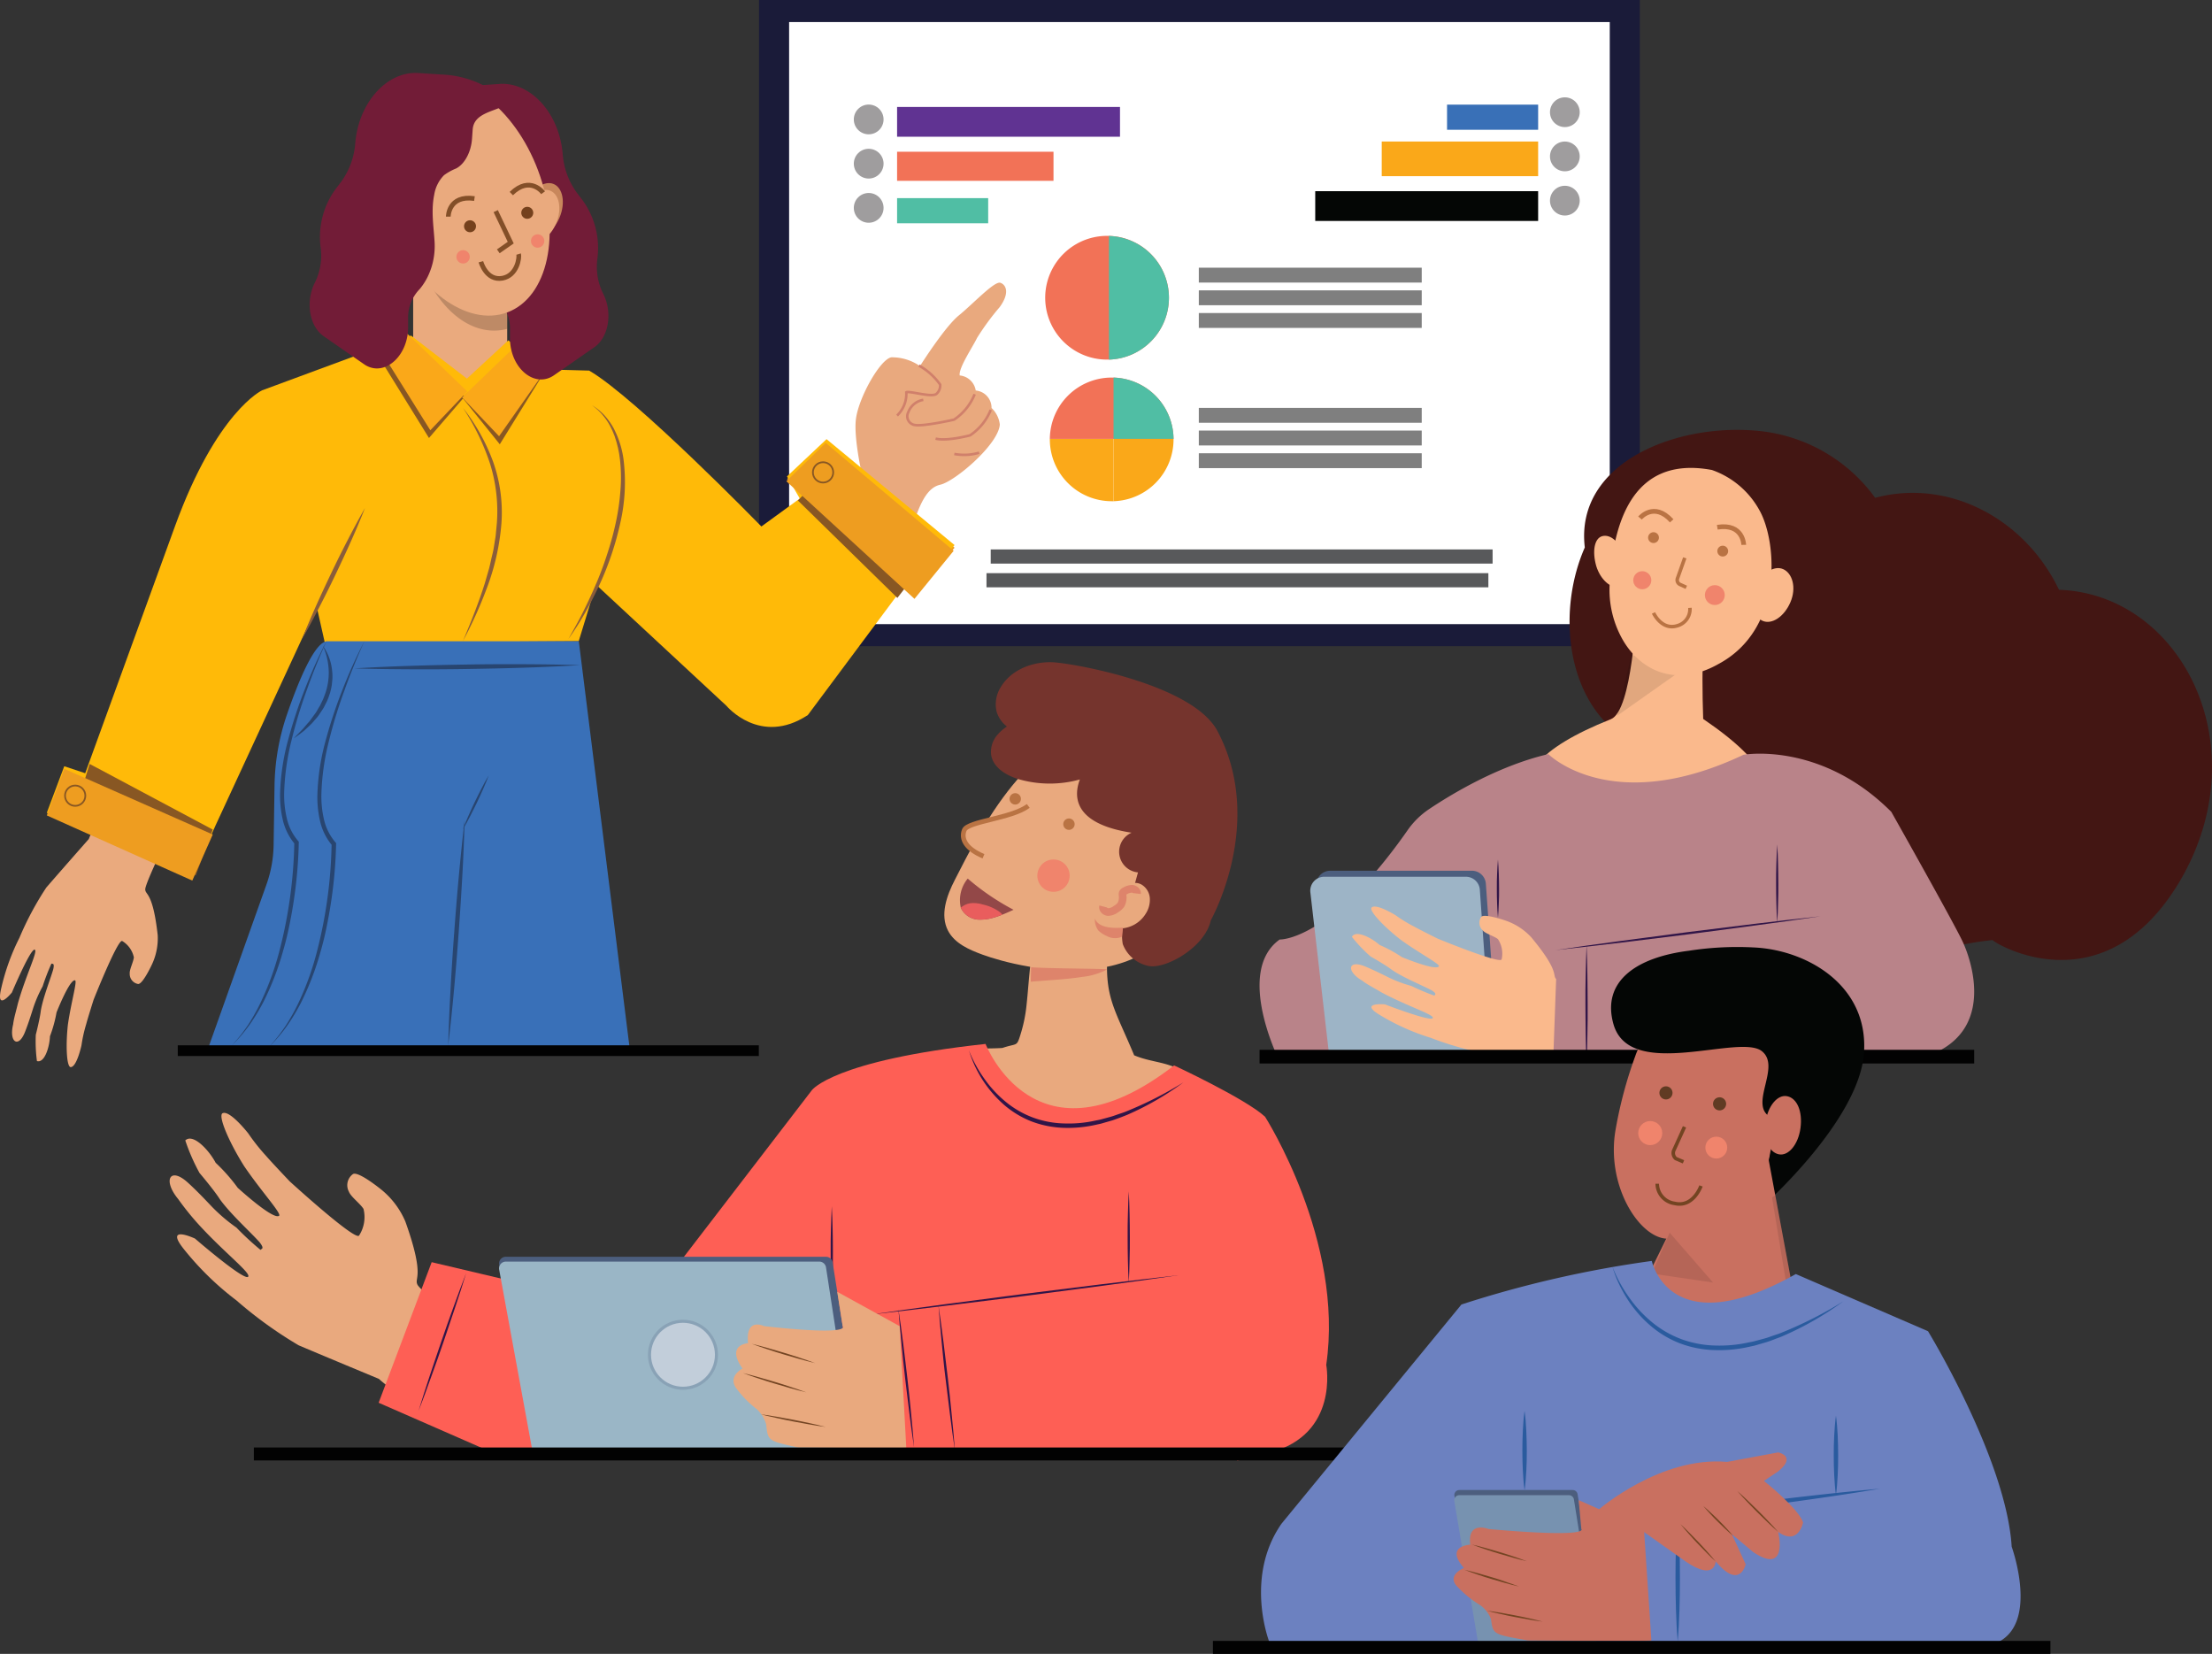 <svg xmlns="http://www.w3.org/2000/svg" width="468.999" height="350.598"><rect width="100%" height="100%" fill="#333333" stroke="none"/><defs><clipPath id="a"><path d="M430.835 407.09a7.165 7.165 0 00-1.451 6.231 4.4 4.4 0 004.268 2.471c2.253 0 4.643-1.053 6.9-2.091a51.316 51.316 0 01-9.712-6.611z" transform="translate(-429.188 -407.09)" fill="none"/></clipPath><style>.as,.bf,.e,.n,.x,.z{fill:none}.d{fill:#e9a97e}.e{stroke:#d0806b;stroke-width:.54px}.as,.bf,.e,.n,.x,.z{stroke-miterlimit:10}.f{fill:#eaaa7e}.g{fill:#ee9d20}.w{isolation:isolate}.j{fill:#885723}.k{fill:#faa819}.l{fill:#721c37}.n{stroke:#834f28}.o{fill:#75411d}.p{fill:#f0846c}.q{fill:#8a5d3b}.s{fill:#284570}.t{fill:#020202}.v{fill:#fab98c}.w{opacity:.1}.x{stroke:#b97343}.as,.x{stroke-width:.75px}.y{fill:#b97343}.z{stroke:#ba7343}.ab{fill:#311548}.ac{fill:#4c5e7e}.ag{fill:#de846b}.ap{fill:#734422}.aq{fill:#c97060}.ar{fill:#040605}.as{stroke:#734422}.at{fill:#603b23}.av{fill:#2a5b9e}.az{fill:#f27257}.ba{fill:#50bea4}.bc{fill:#7f7f7f}.be{fill:#9f9d9e}.bf{stroke:#58595b;stroke-width:3px}</style></defs><g transform="translate(0 -6.807)"><path fill="#1a1b39" d="M160.936 6.807h186.747v136.981H160.936z"/><path fill="#fff" d="M167.31 11.483h174v127.63h-174z"/><path class="d" d="M203.479 86.397a3.794 3.794 0 013.4 3.192 3.68 3.68 0 013.353 3.642v.066a5.691 5.691 0 011.755 3.525c-.341 4.268-9.57 12.064-12.629 12.738-3.794.849-5.174 6.639-7.664 14.44s-16.252-6.326-16.252-6.326l7-11.818s-1.446-6.819-.948-10.324c.621-4.534 5.1-12.529 7.483-12.98a10.367 10.367 0 016.075 1.859c.892-1.4 5.477-8.479 8.233-10.727 3.064-2.494 7.588-7.384 8.835-6.929s1.987 2.21-.166 5.16a53.642 53.642 0 00-4.823 6.573c-.844 1.801-3.899 6.278-3.652 7.909z"/><path class="e" d="M190.205 94.899a6.4 6.4 0 001.959-4.932c.645-.356 5.477 1.186 6.407.318a2.371 2.371 0 00.768-1.949 13.7 13.7 0 00-4.491-4.031"/><path class="e" d="M195.763 91.575a4.078 4.078 0 00-3.177 2.608 1.859 1.859 0 001.385 2.717c1.84.341 8.309-1.133 8.309-1.133a11.68 11.68 0 004.368-5.392M198.371 99.789c2.371.621 7.317-.7 7.317-.7a11.7 11.7 0 004.368-5.392M202.336 103.038a11.277 11.277 0 005.273-.266"/><path class="f" d="M14.926 233.015c-.816-.261-1.005-4.652-.536-8.972.692-4.8 2.011-9.2 1.532-9.418-1.148-.294-3.936 6.8-3.936 6.8a27.774 27.774 0 01-1.394 5.06c-.071 2.181-1.133 5.762-2.76 5.25a31.47 31.47 0 01-.242-5.572s.882-3.438 1.062-5.1c.474-2.807 2.091-6.838 2.641-8.792.327-1.48-.228-1.034-.375-1.219a45.076 45.076 0 00-1.873 4.842 27.031 27.031 0 00-2.02 4.652c-.512 1.627-1.029 3.253-1.726 5.027-1.396 3.55-3.429 2.15-2.514-1.616.156-1.333.669-2.964 1.01-4.434 1.65-5.876 4.225-10.974 3.6-11.382-.792-.588-4.87 9.058-4.87 9.058s-3.5 4.325-2.257-.92a46.607 46.607 0 013.855-10.68 65.618 65.618 0 015.69-10.641c3.462-4 9.01-10.286 9.01-10.286 2.314-5.8 6.246-11.7 9.807-19.719 5.733 4.5 10.836 7.066 11.946 9.21l-1.612 3.12s-8.356 16.745-8.166 18.1c.038 1.181 1.627.512 2.641 9.7a13.027 13.027 0 01-1.19 6.1s-1.982 4.325-2.978 4.216a2.153 2.153 0 01-1.764-2.21c-.076-.849.768-2.437.877-3.433a5.33 5.33 0 00-2.475-3.471c-.948-.441-6.065 12.453-6.065 12.453s-1.285 4.064-1.579 5.217a29.771 29.771 0 00-.986 4.429s-1.026 4.773-2.353 4.631z"/><path class="g" d="M175.068 100.69l-8.209 7.659 27.392 24.181 8.143-9.622z"/><path class="f" d="M107.538 58.312v22.213l-5.283 8.882-14.654-8.882V50.459l1.077.422z"/><path d="M107.538 59.925v16.6a10.685 10.685 0 01-1.944.332c-9.129.707-17.428-10.172-18.6-24.347z" style="isolation:isolate" opacity=".19"/><path d="M87.155 77.951l-8.882 3.211-22.7 8.389s-9.622 4.439-18.495 28.871l-19.012 52.3-4.444-1.48-3.7 9.869 30.825 13.819 4.937-11.106 21.468-46.387 1.726 7.649 53.825-.36 3.671-11.979 27.638 25.665s7.156 8.636 17.271 1.973l20.235-27.145 2.713.745 8.162-9.632-27.145-22.455-8.389 7.9 2.717 4.69-8.143 5.923s-26.652-27.354-36.52-33.044l-9.134-.247-8.005-6.165-8.772 8.111z" style="isolation:isolate" fill="#ffba08"/><path class="j" d="M19.008 168.751l-3.068 9.855 25.57 13.8 3.595-9.75z"/><path class="g" d="M13.626 169.79l-3.7 9.873 30.844 13.814 4.339-9.764z"/><path class="j" d="M175.938 105.869l-6.763 7.038 21.094 20.653 6.772-8.783z"/><path class="g" d="M175.068 100.69l-8.346 8.128 27.169 24.935 8.309-10.186z"/><circle class="j" cx="2.338" cy="2.338" r="2.338" transform="translate(13.602 173.143)"/><circle class="g" cx="1.973" cy="1.973" r="1.973" transform="translate(13.967 173.508)"/><circle class="j" cx="2.338" cy="2.338" r="2.338" transform="translate(172.17 104.607)"/><circle class="g" cx="1.973" cy="1.973" r="1.973" transform="translate(172.536 104.972)"/><path class="j" d="M85.452 78.268l13.075 12.6-7.573 8.787-11.77-19.017z"/><path class="k" d="M85.993 77.192l13.07 12.6-7.825 8.228-11.514-18.452z"/><path class="j" d="M110.231 80.853l-12.24 10.21 7.977 9.926 9.812-15.877z"/><path class="k" d="M109.311 80.146l-11.32 10.912 7.825 8.223 9.964-14.175z"/><g transform="translate(65.648 18.646)"><path class="l" d="M62.235 50.406a12.837 12.837 0 01-1.233-7.355 17.229 17.229 0 00-3.143-12.456l-1.129-1.48a15.868 15.868 0 01-3.068-8.266 23.956 23.956 0 00-.085-.816c-1-8.327-6.962-14.492-13.269-14.08l-4.742.322-.6.033a21.34 21.34 0 00-13.753 6.089 6.718 6.718 0 00.711.427c2.637 1.423 6.6 1.731 6.853 5.126l.147 2.034c.194 2.613 1.423 5.217 3.353 6.217a11.856 11.856 0 012.575 1.423 7.588 7.588 0 012.077 4.126c.7 3.443.128 6.668-.071 10.039a14.929 14.929 0 00.346 4.206 14.257 14.257 0 00.659 2.12 12.88 12.88 0 002.153 3.661 8.636 8.636 0 012.466 6.236v1.794a10.737 10.737 0 00.422 3.078c1.318 4.567 5.492 7.2 8.911 4.828l8.536-5.933c3.064-2.113 3.942-7.344 1.884-11.373z"/><ellipse cx="5.99" cy="3.851" rx="5.99" ry="3.851" transform="rotate(-68.05 49.107 -13.92)" fill="#c8875c"/><ellipse class="f" cx="5.814" cy="3.737" rx="5.814" ry="3.737" transform="rotate(-68.05 49.734 -13.015)"/><ellipse class="f" cx="16.655" cy="25.912" rx="16.655" ry="25.912" transform="rotate(-20.58 36.314 -16.544)"/><path class="n" d="M29.399 34.09s0-4.633 5.548-3.837M49.502 29.021s-2.732-3.742-6.739.175"/><circle class="o" cx="1.271" cy="1.271" r="1.271" transform="translate(32.737 34.854)"/><circle class="o" cx="1.271" cy="1.271" r="1.271" transform="translate(44.873 32.003)"/><path class="n" d="M36.313 43.65s1.129 4.107 4.557 3.49c3.154-.574 3.661-4.4 3.443-5.122"/><circle class="p" cx="1.418" cy="1.418" r="1.418" transform="translate(46.926 37.832)"/><circle class="p" cx="1.418" cy="1.418" r="1.418" transform="translate(31.12 41.189)"/><path class="n" d="M39.457 32.914l3.182 6.682-2.637 1.84"/><path class="l" d="M2.989 59.443l8.56 5.933c3.419 2.371 7.588-.261 8.911-4.828a10.737 10.737 0 00.422-3.078v-1.788a8.636 8.636 0 012.452-6.236 12.88 12.88 0 002.153-3.661 13.88 13.88 0 00.659-2.12 15.124 15.124 0 00.351-4.206c-.2-3.372-.778-6.6-.076-10.039a7.559 7.559 0 012.082-4.126 11.723 11.723 0 012.57-1.426c1.9-1 3.158-3.6 3.353-6.217l.147-2.032c.251-3.4 4.216-3.727 6.853-5.131a5.971 5.971 0 00.711-.422 21.3 21.3 0 00-13.753-6.089l-.607-.033-4.742-.3c-6.307-.427-12.268 5.729-13.278 14.08-.033.266-.062.541-.085.816a15.868 15.868 0 01-3.068 8.266L5.49 28.262a17.229 17.229 0 00-3.144 12.453 12.8 12.8 0 01-1.233 7.351c-2.046 4.036-1.182 9.262 1.876 11.377z"/></g><path class="q" d="M77.391 114.49q-1.423 3.595-3 7.113c-1.043 2.347-2.139 4.671-3.244 6.99s-2.248 4.619-3.429 6.9-2.371 4.548-3.671 6.786q1.423-3.59 3-7.113c1.048-2.347 2.139-4.671 3.244-6.99s2.253-4.619 3.433-6.9 2.391-4.548 3.667-6.786zM125.496 92.704a12.182 12.182 0 012.637 2.12 14.431 14.431 0 011.982 2.779 19.919 19.919 0 012.077 6.492 38.73 38.73 0 01-.673 13.568 64.1 64.1 0 01-4.3 12.866q-1.423 3.087-3.078 6.037a63.52 63.52 0 01-3.623 5.691c1.114-1.959 2.215-3.922 3.211-5.933s1.94-4.05 2.812-6.113 1.636-4.168 2.314-6.3a62.244 62.244 0 001.74-6.469 48.719 48.719 0 00.948-6.611 33.581 33.581 0 00-.1-6.639c-.081-.545-.133-1.1-.256-1.641l-.161-.816-.209-.806c-.119-.545-.323-1.058-.474-1.589-.09-.261-.2-.512-.308-.773a7.709 7.709 0 00-.337-.759 12.776 12.776 0 00-4.206-5.107zM98.167 93.282a41.3 41.3 0 016.4 11.453 32.1 32.1 0 011.745 13.065 49.875 49.875 0 01-2.793 12.88 91.051 91.051 0 01-5.354 12c1.693-4.031 3.32-8.086 4.628-12.23l.906-3.13c.27-1.048.474-2.11.74-3.163s.375-2.134.569-3.2c.1-.531.128-1.072.185-1.608l.152-1.612a33.784 33.784 0 00-1.489-12.771 49.672 49.672 0 00-5.689-11.684z"/><path d="M69.423 142.745h53.3l10.737 85.93H44.256l12.24-34.363a26.154 26.154 0 001.518-8.4l.194-12.6a48.57 48.57 0 012.632-15.033c2.347-6.822 5.876-15.534 8.583-15.534z" fill="#3970b8"/><path class="s" d="M69.348 142.446a134.292 134.292 0 00-4.24 10.476 101.16 101.16 0 00-3.286 10.779 51.53 51.53 0 00-1.57 11.083 21.535 21.535 0 00.56 5.5 11.259 11.259 0 002.414 4.809l.123.137v.194a95.518 95.518 0 01-.948 11.533q-.4 2.845-.982 5.691c-.379 1.9-.82 3.77-1.361 5.62a60.175 60.175 0 01-4.131 10.794 41.863 41.863 0 01-2.983 4.946 32.034 32.034 0 01-3.746 4.377 36.477 36.477 0 003.538-4.519 42.309 42.309 0 002.751-5.027 60.578 60.578 0 003.841-10.775 97.271 97.271 0 002.2-11.258 98.126 98.126 0 00.873-11.382l.119.318a12.235 12.235 0 01-2.58-5.217 22.5 22.5 0 01-.55-5.729 48.3 48.3 0 011.731-11.249 100.009 100.009 0 013.561-10.765 111.49 111.49 0 014.666-10.336zM77.253 142.745c-1.551 3.438-2.983 6.928-4.24 10.476a101.585 101.585 0 00-3.299 10.774 51.528 51.528 0 00-1.57 11.083 21.577 21.577 0 00.56 5.5 11.286 11.286 0 002.433 4.809l.123.138v.175a95.352 95.352 0 01-.948 11.529q-.408 2.845-.982 5.691c-.379 1.9-.82 3.765-1.361 5.62a60.127 60.127 0 01-4.131 10.789 41.928 41.928 0 01-3.007 4.984 32.031 32.031 0 01-3.746 4.377 36.17 36.17 0 003.538-4.524 41.877 41.877 0 002.774-5.008 60.622 60.622 0 003.841-10.779 97.271 97.271 0 002.2-11.244 98.049 98.049 0 00.873-11.41l.119.313a12.207 12.207 0 01-2.58-5.217 22.439 22.439 0 01-.55-5.724 48.3 48.3 0 011.731-11.249 100.1 100.1 0 013.561-10.77 106.316 106.316 0 014.661-10.333z"/><path class="s" d="M68.452 143.693a10.845 10.845 0 011.968 5.326 9.879 9.879 0 01.062 1.451c0 .474-.081.948-.119 1.451a11.445 11.445 0 01-.294 1.423 4.522 4.522 0 01-.209.7l-.237.688a10.008 10.008 0 01-.6 1.318l-.322.65a6.638 6.638 0 01-.379.612c-.27.4-.526.806-.806 1.2s-.612.74-.92 1.1c-.157.18-.308.365-.474.541l-.512.5-1.039.977c-.735.6-1.5 1.157-2.272 1.7.635-.707 1.314-1.352 1.944-2.039l.906-1.062.474-.522c.147-.185.275-.375.413-.56.27-.379.541-.749.816-1.119s.474-.782.711-1.176c.114-.2.251-.384.351-.593l.294-.617a9.146 9.146 0 00.541-1.252 13.345 13.345 0 00.948-5.326 14.023 14.023 0 00-1.245-5.371zM75.134 148.497q5.985-.36 11.965-.541c3.988-.133 7.977-.213 11.965-.28s7.981-.085 11.974-.066 7.981.071 11.974.194q-5.985.36-11.965.545c-3.988.133-7.977.209-11.97.275s-7.977.085-11.97.066-7.98-.065-11.973-.193zM98.513 180.683q-.161 5.99-.5 11.965t-.768 11.946c-.294 3.983-.607 7.958-.972 11.932s-.768 7.943-1.242 11.908q.166-5.99.5-11.965.32-5.975.768-11.946c.294-3.979.607-7.958.977-11.932s.762-7.939 1.237-11.908z"/><path class="s" d="M103.639 171.156c-.375 1-.792 1.982-1.219 2.959s-.877 1.94-1.333 2.9-.948 1.9-1.423 2.845l-.749 1.423c-.266.474-.517.948-.8 1.389.18-.5.389-1 .588-1.489l.631-1.47c.422-.982.877-1.944 1.333-2.907s.948-1.9 1.423-2.845.999-1.89 1.549-2.805z"/><path class="t" d="M37.693 228.395h123.195v2.272H37.693z"/><g transform="translate(324.371 97.929)"><path d="M112.188 33.908c-7.227-15.114-23.432-23.655-38.982-19.5A34.69 34.69 0 0049.969.401C32.233-2.008 9.456 6.533 11.647 24.928c-5.691 12.923-4.164 30.882 7 39.423-1.968 16.864 15.114 31.973 35.264 30 8.1 11.168 22.336 17.736 35.477 15.327a61.4 61.4 0 018.778-1.527c-1.1-.218 23 15.55 39.641-12.482 16.87-28.688.222-60.884-25.619-61.761z" fill="#431613"/><path class="v" d="M36.747 44.535q-.3 8.37 0 16.75c29.284 19.918 1.9 22.682-10.8 23.18-21.815.858-41.068-10.262-8.759-23.138 4.543-1.812 5.4-23.152 5.4-23.152z"/><path class="w" d="M18.461 60.634l14.047-9.907-10.983-3.04z"/><path class="v" d="M38.602 8.509a18.438 18.438 0 0110.073 8.536c3.723 6.568 5.259 25.182-8.759 32.632-8.977 5.036-16.427 1.314-20.15-5.041a21.373 21.373 0 01-2.845-12.045c.658-11.601 4.158-27.369 21.681-24.082z"/><path class="v" d="M14.074 28.872c.873 2.845 3.064 4.818 4.818 4.382s2.409-3.286 1.314-6.35-3.068-4.818-4.818-4.382-2.191 3.283-1.314 6.35zM47.797 33.471c-1.1 3.068-.441 6.132 1.532 7.009s4.6-.877 5.914-3.941.436-6.132-1.532-7.009-4.596.881-5.914 3.941z"/><circle class="p" cx="2.106" cy="2.106" r="2.106" transform="translate(37.108 32.922)"/><circle class="p" cx="1.916" cy="1.916" r="1.916" transform="translate(21.918 29.962)"/><path class="x" d="M33.167 33.377l-1.389-.631a1.024 1.024 0 01-.474-1.266l1.541-4.344M33.935 37.73a3.661 3.661 0 01-2.779 3.827c-3.253.948-4.942-2.746-4.942-2.746"/><circle class="y" cx="1.148" cy="1.148" r="1.148" transform="translate(39.744 24.556)"/><circle class="y" cx="1.148" cy="1.148" r="1.148" transform="translate(25.067 21.697)"/><path class="z" d="M23.35 18.69s2.969-3.561 6.72.6M45.345 24.38s-.081-4.633-5.61-3.737"/></g><path d="M328.287 166.665s13.335 13.425 41.386.138c0 0 16.351-2.917 31.332 12.107 0 0 14.023 24.85 15.256 27.8 0 0 8.612 17.964-7.384 23.868l-6.165 1.233H271.32s-9.594-18.969 0-25.841c0 0 10.623.474 27.173-23.237a17.248 17.248 0 014.538-4.425c4.746-3.169 14.652-9.168 25.256-11.643z" fill="#b98389"/><path class="ab" d="M329.842 208.212c4.671-.7 9.347-1.337 14.028-1.973l14.037-1.845 14.056-1.74 7.033-.83 7.028-.782-7.009 1.015-7.014.948-14.032 1.864-14.057 1.736c-4.685.555-9.375 1.107-14.07 1.607z"/><path class="ab" d="M336.387 207.121c.1 2.11.142 4.221.18 6.331s.038 4.221.057 6.331 0 4.225-.052 6.336l-.066 3.163c-.043 1.058-.062 2.11-.119 3.168-.052-1.058-.076-2.11-.114-3.168l-.066-3.163c-.038-2.11-.038-4.221-.057-6.336s0-4.221.057-6.331.085-4.221.18-6.331zM376.815 185.805c.095 1.385.142 2.769.18 4.154s.047 2.77.057 4.154 0 2.769-.057 4.159l-.066 2.077c-.038.692-.062 1.385-.114 2.077-.057-.692-.076-1.385-.119-2.077l-.066-2.077c-.043-1.389-.047-2.774-.052-4.159s0-2.77.052-4.154.085-2.769.185-4.154zM317.603 189.006c.095 1.034.142 2.063.18 3.092s.047 2.058.057 3.092 0 2.058-.057 3.087l-.066 1.546c-.038.517-.062 1.029-.114 1.546-.057-.517-.076-1.029-.119-1.546l-.066-1.546c-.043-1.029-.047-2.058-.052-3.087s0-2.063.052-3.092.085-2.058.185-3.092z"/><path class="ac" d="M282.045 191.391h30.041a2.964 2.964 0 012.954 2.755l2.566 36.373h-34.371l-4.131-35.828a2.964 2.964 0 012.94-3.3z"/><path d="M280.774 192.667h30.033a2.959 2.959 0 012.954 2.75l2.551 36.378h-34.348l-4.135-35.828a2.959 2.959 0 012.945-3.3z" fill="#9db4c6"/><path class="v" d="M329.34 230.842s-8.626-.37-14.051-.655a67.074 67.074 0 01-11.951-3.381 47.629 47.629 0 01-10.661-4.766c-4.771-2.822.948-2.324.948-2.324s10.054 3.865 10.172 2.869c.147-.754-5.463-2.49-10.993-5.463-1.328-.811-2.9-1.589-3.984-2.433-3.443-2.011-3.03-4.515.593-3.016 1.812.749 3.381 1.532 4.951 2.31a27.505 27.505 0 004.875 1.826 44.889 44.889 0 004.922 2.072c-.033-.242.692-.337-.635-1.148-1.845-.991-5.98-2.665-8.394-4.32-1.361-1.053-4.534-2.845-4.534-2.845a32.251 32.251 0 01-3.96-4.15c.782-1.57 4.192.2 5.857 1.7a28.9 28.9 0 014.742 2.585s7.246 3 7.849 1.94c.18-.512-4.017-2.675-8.062-5.591-3.533-2.732-6.639-6.013-6.26-6.8.844-1.091 5.1 1.551 5.1 1.551a30.657 30.657 0 003.984 2.433c1.057.6 4.984 2.551 4.984 2.551s13.193 5.425 13.549 4.4a5.511 5.511 0 00-.792-4.311c-.816-.631-2.6-1.138-3.173-1.8a2.219 2.219 0 01-.37-2.893c.631-.816 5.25.8 5.25.8a13.311 13.311 0 015.345 3.486c6.084 7.313 4.458 8.01 5.3 8.882"/><path class="t" d="M267.059 229.353h151.516v2.898H267.059z"/><path class="d" d="M52.641 247.075a42.066 42.066 0 003.794 4.785c1.034 1.214 4.989 5.378 4.989 5.378s13.8 12.605 14.7 11.5a7.2 7.2 0 00.948-5.662c-.721-1.148-2.684-2.57-3.092-3.642a2.912 2.912 0 01.844-3.732c1.143-.721 6.1 3.348 6.1 3.348a17.574 17.574 0 015.017 6.691c4.2 11.732 1.9 11.856 2.532 13.316.579 1.764 20.624 17.072 20.624 17.072l3.794 2.845c-.081 3.248-4.036 5.857-8.327 14.7-9.053-7.588-18.021-8.906-24.233-14.568 0 0-10.433-4.33-17.006-7.113a88.15 88.15 0 01-13.2-9.527 62.461 62.461 0 01-10.978-10.656c-4.6-5.62 2.191-2.447 2.191-2.447s10.68 9.238 11.3 8.057c.522-.863-5.61-5.52-11.078-11.661a59.589 59.589 0 01-3.794-4.785c-3.32-4.026-1.7-6.919 2.087-3.448 1.9 1.736 3.476 3.4 5.06 5.07a36.037 36.037 0 005.217 4.443 60.148 60.148 0 005.126 4.742c.071-.308 1.005-.1-.266-1.693-1.826-2.049-6.165-5.971-8.394-9.091-1.2-1.9-4.3-5.548-4.3-5.548a42.078 42.078 0 01-3.011-6.891c1.665-1.584 5.07 2.129 6.44 4.742a37.625 37.625 0 014.681 5.306s7.588 6.948 8.783 5.914c.474-.55-3.742-5.1-7.417-10.5-3.125-4.956-5.487-10.39-4.652-11.182 1.471-.946 5.521 4.237 5.521 4.237z"/><g transform="translate(199.728 147.184)"><path class="d" d="M19.088 61.479c-.626 4.178-.759 7.55-1.2 11.538a31.094 31.094 0 01-1.247 5.914c-.844 2.694-.65 1.764-3.837 2.845-3.481.237-9.911 0-9.911 0s-2.627 5.605-2.807 6.2a3.215 3.215 0 00-.033 1.361c.745 5.691 4.268 10.609 8.318 14.649a25.873 25.873 0 007.588 5.586c4.742 2.1 10.148 1.9 15.237 1.048a62.488 62.488 0 0012.268-3.391 16.711 16.711 0 005.041-2.765c3.258-2.845 4.23-7.422 5.022-11.671a6.639 6.639 0 00-.3-4.742c-.531-.844-2.347-1.513-3.253-1.93-3.206-1.484-5.985-1.423-9.233-2.788-4.235-10.205-6.45-12.3-5.567-22.915"/><path class="d" d="M53.883 44.563L38.039 13.496c-19.026-1.048-30.63 23.593-35.3 32.613C.994 49.476-.472 53.583 1.288 56.94c1.423 2.694 4.477 4.021 7.336 5.065 8.179 2.988 39.924 10.855 45.259-17.442z"/><path d="M18.291 30.473c-3.59 2.665-12.8 3.234-13.563 5.112s.36 3.993 4.064 5.549" stroke="#b97343" stroke-miterlimit="10" fill="#e9a97e"/><path d="M58.383 14.558C53.119 4.689 27.966.269 23.655.023S14.706 1.541 12.487 5.24a6.767 6.767 0 00-.873 5.373 6.4 6.4 0 002.154 3.025 9.378 9.378 0 00-2.072 1.821 5.51 5.51 0 00-1.285 4.145c.4 2.722 3.192 4.4 5.824 5.193a23.892 23.892 0 0013 .062c-1.385 3.609-1.347 9.39 10.959 11.287a4.4 4.4 0 001.361 8.413l-2.751 9.959a9.912 9.912 0 00-.474 5.24 7.374 7.374 0 005.169 4.562c3.4 1.067 12.221-3.685 13.5-9.622.014-.015 11.689-20.777 1.384-40.14z" fill="#75342d"/><path class="ag" d="M18.894 64.665c4.159.308 15.607.261 16.1.474a14.664 14.664 0 01-5.359 1.584c-3.13.507-7.54.726-10.817 1.005"/><circle class="p" cx="3.429" cy="3.429" r="3.429" transform="translate(20.212 41.821)"/><circle class="y" cx="1.209" cy="1.209" r="1.209" transform="translate(25.708 33.124)"/><circle class="y" cx="1.209" cy="1.209" r="1.209" transform="translate(14.317 27.76)"/><path d="M5.454 45.871a7.165 7.165 0 00-1.451 6.231 4.4 4.4 0 004.268 2.471c2.253 0 4.643-1.053 6.9-2.091a51.316 51.316 0 01-9.712-6.611z" fill="#934848"/><g transform="translate(3.807 45.871)" clip-path="url(#a)"><path d="M9.717 10.057a3.41 3.41 0 00-1.423-3.073A9.641 9.641 0 004.837 5.49a6.767 6.767 0 00-2.4-.285A3.86 3.86 0 00.014 6.334a3.343 3.343 0 00-.716 1.423 4.4 4.4 0 002.091 5.16 7.967 7.967 0 006.943-.3" fill="#e95d5d"/></g><path class="d" d="M39.191 47.403a2.779 2.779 0 013.191-.218 3.675 3.675 0 011.684 2.845 5.44 5.44 0 01-.854 3.253 6.521 6.521 0 01-5.544 3.163 5.4 5.4 0 01-5-3.727"/><path d="M41.344 49.044c.062-.526-.474-.948-1.005-1.01a2.983 2.983 0 00-1.508.441.948.948 0 00-.512.427.986.986 0 00-.038.474 3.281 3.281 0 01-.322 2.011 3.385 3.385 0 01-1.072.948 2.907 2.907 0 01-1.674.626c-.607-.038-1.214-.6-1.058-1.186" stroke="#de846b" stroke-width="1.62" stroke-miterlimit="10" fill="none"/><path class="ag" d="M38.37 56.265c-1.9.138-5.164.156-5.942-1.9a3.827 3.827 0 00.74 2.537 5.954 5.954 0 001.684 1.1 3.661 3.661 0 003.32.185"/></g><path d="M208.966 228.106s10.518 27.349 39.973 4.557c0 0 15.076 7.014 19.282 10.869 0 0 16.83 26.3 12.975 52.6 0 0 2.807 14.725-11.922 18.585s-1.75 0-1.75 0l-164.8-.726-22.441-9.821 11.244-29.8 44.53 10.518 36.089-46.987s4.563-6.314 36.82-9.795z" style="isolation:isolate" fill="#fe5f55"/><path class="ab" d="M184.515 285.488c5.449-.792 10.907-1.537 16.366-2.272l16.385-2.143 16.4-2.034 8.2-.982 8.209-.949-8.181 1.162-8.185 1.11-16.385 2.144-16.4 2.034c-5.464.659-10.932 1.313-16.409 1.93z"/><path class="ab" d="M190.485 284.293c.375 2.438.7 4.88 1.015 7.322s.588 4.889.882 7.336.541 4.894.778 7.346l.351 3.68c.1 1.228.218 2.452.3 3.685-.194-1.219-.356-2.442-.536-3.661l-.474-3.661c-.313-2.442-.588-4.889-.887-7.336s-.536-4.9-.773-7.351-.476-4.903-.656-7.36zM239.322 259.325c.095 1.612.142 3.229.18 4.847s.052 3.234.057 4.851 0 3.23-.057 4.847l-.066 2.425c-.038.806-.062 1.612-.114 2.423-.052-.811-.076-1.617-.119-2.423l-.066-2.428c-.043-1.617-.047-3.23-.052-4.847s0-3.234.057-4.851.08-3.232.18-4.844zM176.358 262.492c.095 1.617.142 3.23.18 4.847s.052 3.234.057 4.851 0 3.234-.057 4.851l-.066 2.423c-.038.806-.062 1.617-.114 2.423-.052-.806-.076-1.617-.119-2.423l-.066-2.423c-.043-1.617-.047-3.234-.052-4.851s0-3.234.057-4.851.08-3.23.18-4.847z"/><path class="ac" d="M112.916 312.728l-7.071-37.791a1.423 1.423 0 011.423-1.712h67.853a1.423 1.423 0 011.423 1.219l6.037 38.285z"/><path d="M112.773 313.747l-6.938-37.793a1.446 1.446 0 011.423-1.707h66.453a1.446 1.446 0 011.423 1.224l5.89 38.28z" fill="#9ab6c6"/><circle cx="7.426" cy="7.426" r="7.426" transform="translate(137.381 286.569)" fill="#6a8099" opacity=".35"/><path class="d" d="M190.747 287.931l-13.227-7.28 1.143 7.279s2.371 2.106-16.669 0c0 0-3.974-1.987-3.386 3.623 0 0-4.794.232-1.171 5.378 0 0-3.125 1.518-1.389 4.088a22.285 22.285 0 004.4 4.5 7.053 7.053 0 012 3.23c.365 3.5.365 3.5 6.791 4.9 0 0 22.91.237 22.91 0s-1.402-25.718-1.402-25.718z"/><circle cx="6.777" cy="6.777" r="6.777" transform="translate(138.031 287.219)" fill="#c2ceda"/><path class="ab" d="M198.988 283.591c.384 2.547.721 5.107 1.048 7.664s.616 5.117.925 7.678.564 5.126.816 7.692l.37 3.846c.109 1.285.228 2.57.322 3.856-.2-1.271-.37-2.551-.55-3.827l-.5-3.837c-.327-2.556-.616-5.117-.948-7.678s-.564-5.126-.816-7.692-.477-5.155-.667-7.702zM98.84 276.677c-.749 2.471-1.546 4.922-2.371 7.37l-2.471 7.332c-.825 2.447-1.7 4.866-2.575 7.289l-1.318 3.637c-.474 1.2-.9 2.414-1.371 3.614.37-1.233.768-2.461 1.148-3.689l1.2-3.68c.806-2.447 1.65-4.885 2.475-7.327s1.7-4.87 2.575-7.294 1.774-4.848 2.708-7.252z"/><path class="t" d="M286.664 316.403H53.822v-2.751h232.842z"/><path class="ap" d="M159.404 291.681c1.143.27 2.272.578 3.4.892s2.248.659 3.372.986 2.234.693 3.348 1.058 2.219.745 3.32 1.152c-1.143-.27-2.272-.579-3.4-.892s-2.248-.654-3.372-.982-2.234-.693-3.348-1.062-2.22-.744-3.32-1.152zM157.521 297.87c1.138.27 2.272.579 3.4.9s2.248.654 3.372.982 2.234.692 3.348 1.062 2.219.74 3.32 1.152c-1.143-.27-2.272-.578-3.4-.891s-2.248-.659-3.372-.986-2.238-.692-3.348-1.062-2.22-.735-3.32-1.157zM161.282 306.605c1.162.152 2.319.346 3.471.541s2.3.422 3.457.635 2.3.474 3.438.711 2.286.512 3.419.806c-1.162-.152-2.319-.341-3.471-.541s-2.3-.422-3.457-.631-2.3-.474-3.438-.716-2.286-.511-3.419-.805z"/><path class="ab" d="M205.447 229.5a27.785 27.785 0 003.253 5.971 24.768 24.768 0 004.581 4.937 20.167 20.167 0 005.786 3.32 20.546 20.546 0 006.549 1.233 26.2 26.2 0 006.677-.616l.83-.161c.275-.057.541-.142.816-.213l1.631-.446c.541-.156 1.067-.36 1.6-.541s1.081-.346 1.6-.564a79.827 79.827 0 0012.145-6.165 61.123 61.123 0 01-11.856 6.853 59.62 59.62 0 01-3.229 1.209l-1.66.474c-.28.081-.555.171-.835.237l-.844.185a26.973 26.973 0 01-6.9.683 21.285 21.285 0 01-6.824-1.342 20.081 20.081 0 01-5.947-3.595 24.992 24.992 0 01-7.374-11.457z"/><g transform="translate(341.591 207.567)"><path class="aq" d="M31.353 20.966c5.8 4.87 4.173 14.146 2.784 21.34-3.249 16.47-16.93 20.179-22.73 19.481S-1.117 50.192.974 38.597a90.7 90.7 0 014.173-15.541 11.255 11.255 0 0110.205-7.654 25.343 25.343 0 0116.001 5.564z"/><path class="ar" d="M33.896 42.766c1.39-5.1 3.248-4.173-.474-6.957-3.941-2.784 2.551-10.433-1.39-13.686-4.628-3.955-28.055 6.478-31.536-5.8C-2.046 7.256 5.366 2.172 16.501.782a66.712 66.712 0 0113.7-.7c11.135.474 24.356 7.886 23.427 22.265s-21.34 32.471-21.34 32.471a111.316 111.316 0 011.608-12.052z"/><path class="aq" d="M37.381 31.631c-2.091-.474-4.178 2.091-4.643 5.567s.7 6.265 2.784 6.729 4.178-2.091 4.638-5.567-.692-6.264-2.779-6.729z"/><circle class="p" cx="2.551" cy="2.551" r="2.551" transform="translate(5.75 36.886)"/><circle class="p" cx="2.319" cy="2.319" r="2.319" transform="translate(19.987 40.196)"/><path class="as" d="M15.349 45.532l-1.627-.692a1.546 1.546 0 01-.474-1.627l2.319-5.1M19.062 50.639s-1.627 4.638-5.567 3.708a4.268 4.268 0 01-3.713-4.173"/><circle class="at" cx="1.394" cy="1.394" r="1.394" transform="translate(10.241 29.521)"/><circle class="at" cx="1.394" cy="1.394" r="1.394" transform="translate(21.609 31.845)"/><path class="aq" d="M39.165 76.025s-.384.346-1.1.9c-3 2.276-11.77 8.062-22.332 6.355-4.709-.7-8.887-11.595-8.887-11.595l5.482-11.14 20.933-16.237 1.555 8.346z"/><path class="w" d="M8.634 69.219l12.98 1.9-9.2-10.566M39.163 76.024s-.384.346-1.1.9l-3.946-23.863.692-.4z"/></g><path d="M350.225 274.106s3.727 17.879 30.531 2.779l28.031 12.121s16.6 27.183 17.741 45.682c0 0 5.662 15.65-2.641 20.1H269.094s-5.283-13.682 2.641-25.011l38.128-46.437a233.51 233.51 0 0140.362-9.234z" fill="#6c81c0"/><path class="av" d="M341.888 275.358a29.4 29.4 0 003.49 6.435 26.446 26.446 0 004.927 5.33 21.758 21.758 0 006.236 3.581 22.233 22.233 0 007.057 1.333 28.522 28.522 0 007.2-.664l.9-.175c.294-.066.583-.157.877-.232l1.759-.474c.583-.171 1.152-.394 1.731-.588s1.157-.37 1.722-.612a84.538 84.538 0 0013.07-6.639 66.079 66.079 0 01-12.8 7.351c-.564.261-1.152.446-1.731.673s-1.157.446-1.745.631l-1.788.522c-.3.085-.593.185-.9.256l-.911.194a28.673 28.673 0 01-7.422.73 22.643 22.643 0 01-7.341-1.423 21.583 21.583 0 01-6.393-3.855 25.37 25.37 0 01-4.837-5.634 29.254 29.254 0 01-1.783-3.248 23.174 23.174 0 01-1.318-3.492zM341.618 329.634q7.114-1.181 14.227-2.181 7.113-1.024 14.227-1.9c4.742-.588 9.485-1.186 14.265-1.717s9.523-1.029 14.3-1.451q-7.116 1.193-14.229 2.193-7.114 1.017-14.227 1.9c-4.742.593-9.485 1.181-14.265 1.712s-9.522 1.022-14.298 1.444z"/><path d="M348.257 328.529c.2 2.144.3 4.268.37 6.426s.095 4.268.1 6.426-.028 4.268-.1 6.421-.171 4.268-.37 6.426c-.194-2.143-.3-4.268-.37-6.426s-.095-4.268-.1-6.421.033-4.268.1-6.426.199-4.286.37-6.426z" fill="#3c8f7c"/><path class="av" d="M389.268 306.904c.2 1.423.3 2.807.37 4.216s.095 2.807.1 4.216-.028 2.807-.1 4.216-.171 2.812-.37 4.216c-.194-1.423-.3-2.812-.37-4.216s-.095-2.812-.1-4.216.028-2.812.1-4.216.176-2.812.37-4.216zM323.246 305.88c.194 1.423.3 2.812.365 4.216s.1 2.812.109 4.216-.029 2.812-.1 4.216-.175 2.812-.37 4.216c-.2-1.423-.3-2.812-.37-4.216s-.1-2.812-.1-4.216.028-2.812.1-4.216.167-2.793.366-4.216zM355.717 327.893c.194 2.243.3 4.481.37 6.724s.095 4.482.1 6.725-.028 4.482-.1 6.725-.171 4.482-.37 6.725c-.2-2.243-.3-4.486-.37-6.725s-.095-4.482-.1-6.725.029-4.482.1-6.725.175-4.481.37-6.724z"/><path class="ac" d="M309.403 322.668h24.043a1.058 1.058 0 011.043.887l5.06 30.64h-25.958l-5.217-30.284a1.058 1.058 0 011.029-1.242z"/><path d="M309.399 323.768h23.266a1.058 1.058 0 011.043.891l4.894 30.635H313.43L308.351 325a1.062 1.062 0 011.048-1.233z" fill="#7792b0"/><path class="aq" d="M348.56 330.938l-13.843-6.122.564 6.122s2.139 1.93-19.671 0c0 0-4.548-1.826-3.879 3.32 0 0-5.482.213-1.337 4.937 0 0-3.58 1.423-1.589 3.761a23.648 23.648 0 005.036 4.126 6.443 6.443 0 012.291 2.964c.417 3.215.417 3.215 7.777 4.5 0 0 26.22.218 26.22 0s-1.569-23.608-1.569-23.608z"/><path class="t" d="M434.742 357.405H257.171v-2.746h177.571z"/><path class="ap" d="M312.121 334.229c.986.228 1.963.474 2.94.754s1.94.564 2.912.844 1.93.6 2.893.92 1.9.65 2.845 1.015c-.987-.223-1.963-.474-2.94-.754s-1.944-.56-2.912-.844-1.93-.6-2.893-.92-1.905-.65-2.845-1.015zM310.494 339.578c.986.223 1.963.474 2.94.749s1.94.564 2.912.844 1.93.6 2.893.948 1.9.645 2.845 1.01c-.986-.223-1.963-.474-2.94-.749s-1.944-.564-2.912-.844-1.935-.6-2.893-.925-1.901-.673-2.845-1.033zM315.203 348.243c1.005.123 2 .28 3 .446s1.987.365 2.983.545 1.982.4 2.969.621 1.973.446 2.95.711c-1.005-.119-2.006-.28-3-.446s-1.987-.36-2.983-.541-1.982-.4-2.969-.626-1.973-.44-2.95-.71z"/><path class="aq" d="M339.005 326.779s13.089-11.329 27.183-10.068l10.827-2.015s4.031.754 0 4.026l-3.016 2.016s7.3 5.79 8.3 8.811c0 0-.991 5.032-5.273 2.011 0 0 2.253 9.314-5.3 4.268l-4.529-3.794 2.926 6.369s-1.2 5.567-6.355-.6c0 0-.1 4.3-6.388 0l-8.826-6.241-6.8.251z"/><path class="ap" d="M368.345 322.881c.778.669 1.522 1.37 2.267 2.072s1.465 1.423 2.2 2.144 1.423 1.451 2.139 2.2 1.423 1.489 2.072 2.267c-.773-.673-1.522-1.371-2.262-2.072s-1.465-1.423-2.2-2.144-1.423-1.456-2.139-2.2-1.404-1.494-2.077-2.267zM361.123 326.044c.579.474 1.133.986 1.688 1.494s1.086 1.039 1.622 1.565 1.053 1.067 1.56 1.622 1.02 1.1 1.5 1.688c-.583-.474-1.138-.986-1.688-1.494s-1.086-1.039-1.622-1.565-1.057-1.067-1.565-1.622-1.016-1.108-1.495-1.688zM356.3 329.9c.673.612 1.323 1.252 1.963 1.9s1.271 1.295 1.9 1.954 1.238 1.328 1.84 2.011 1.2 1.361 1.769 2.072c-.678-.607-1.323-1.247-1.968-1.9s-1.271-1.295-1.9-1.954-1.238-1.328-1.835-2.011-1.2-1.361-1.769-2.072z"/><path fill="#603392" d="M190.205 29.48h47.262v6.312h-47.262z"/><path class="az" d="M190.205 38.974h33.163v6.165h-33.163z"/><path class="ba" d="M190.205 48.809h19.315v5.33h-19.315z"/><path class="ar" d="M326.124 53.646h-47.262v-6.312h47.262z"/><path class="k" d="M326.124 44.152h-33.163v-7.346h33.163z"/><path fill="#3970b7" d="M326.125 34.317H306.81v-5.33h19.315z"/><path class="az" d="M247.843 69.931a13.108 13.108 0 01-12.724 13.108h-.394a13.116 13.116 0 110-26.232h.394a13.108 13.108 0 0112.724 13.124z"/><path class="ba" d="M247.844 69.931a13.108 13.108 0 01-12.724 13.108V56.828a13.108 13.108 0 0112.724 13.103z"/><path class="bc" d="M301.441 66.707h-47.262v-3.154h47.262zM301.441 71.511h-47.262v-3.154h47.262zM301.441 76.319h-47.262v-3.154h47.262zM301.441 96.427h-47.262v-3.154h47.262zM301.441 101.235h-47.262v-3.154h47.262zM301.441 106.044h-47.262v-3.154h47.262z"/><g><path d="M236.097 99.845v13.212a3.61 3.61 0 01-.394 0 13.117 13.117 0 01-13.112-13.117v-.109z" fill="#fba919"/><path class="az" d="M248.821 99.845h-26.23a13.108 13.108 0 0113.1-13h.394a13.112 13.112 0 0112.736 13z"/><path class="ba" d="M248.821 99.845h-12.724V86.851a13.113 13.113 0 0112.724 12.994z"/><path class="k" d="M248.821 99.845v.109a13.108 13.108 0 01-12.724 13.1V99.845z"/></g><circle class="be" cx="3.154" cy="3.154" r="3.154" transform="translate(181.029 28.972)"/><circle class="be" cx="3.154" cy="3.154" r="3.154" transform="translate(181.029 38.348)"/><circle class="be" cx="3.154" cy="3.154" r="3.154" transform="translate(181.029 47.718)"/><circle class="be" cx="3.154" cy="3.154" r="3.154" transform="translate(328.633 27.44)"/><circle class="be" cx="3.154" cy="3.154" r="3.154" transform="translate(328.633 36.811)"/><circle class="be" cx="3.154" cy="3.154" r="3.154" transform="translate(328.633 46.187)"/><path class="bf" d="M210.057 124.781h106.412M209.16 129.808h106.412"/></g></svg>